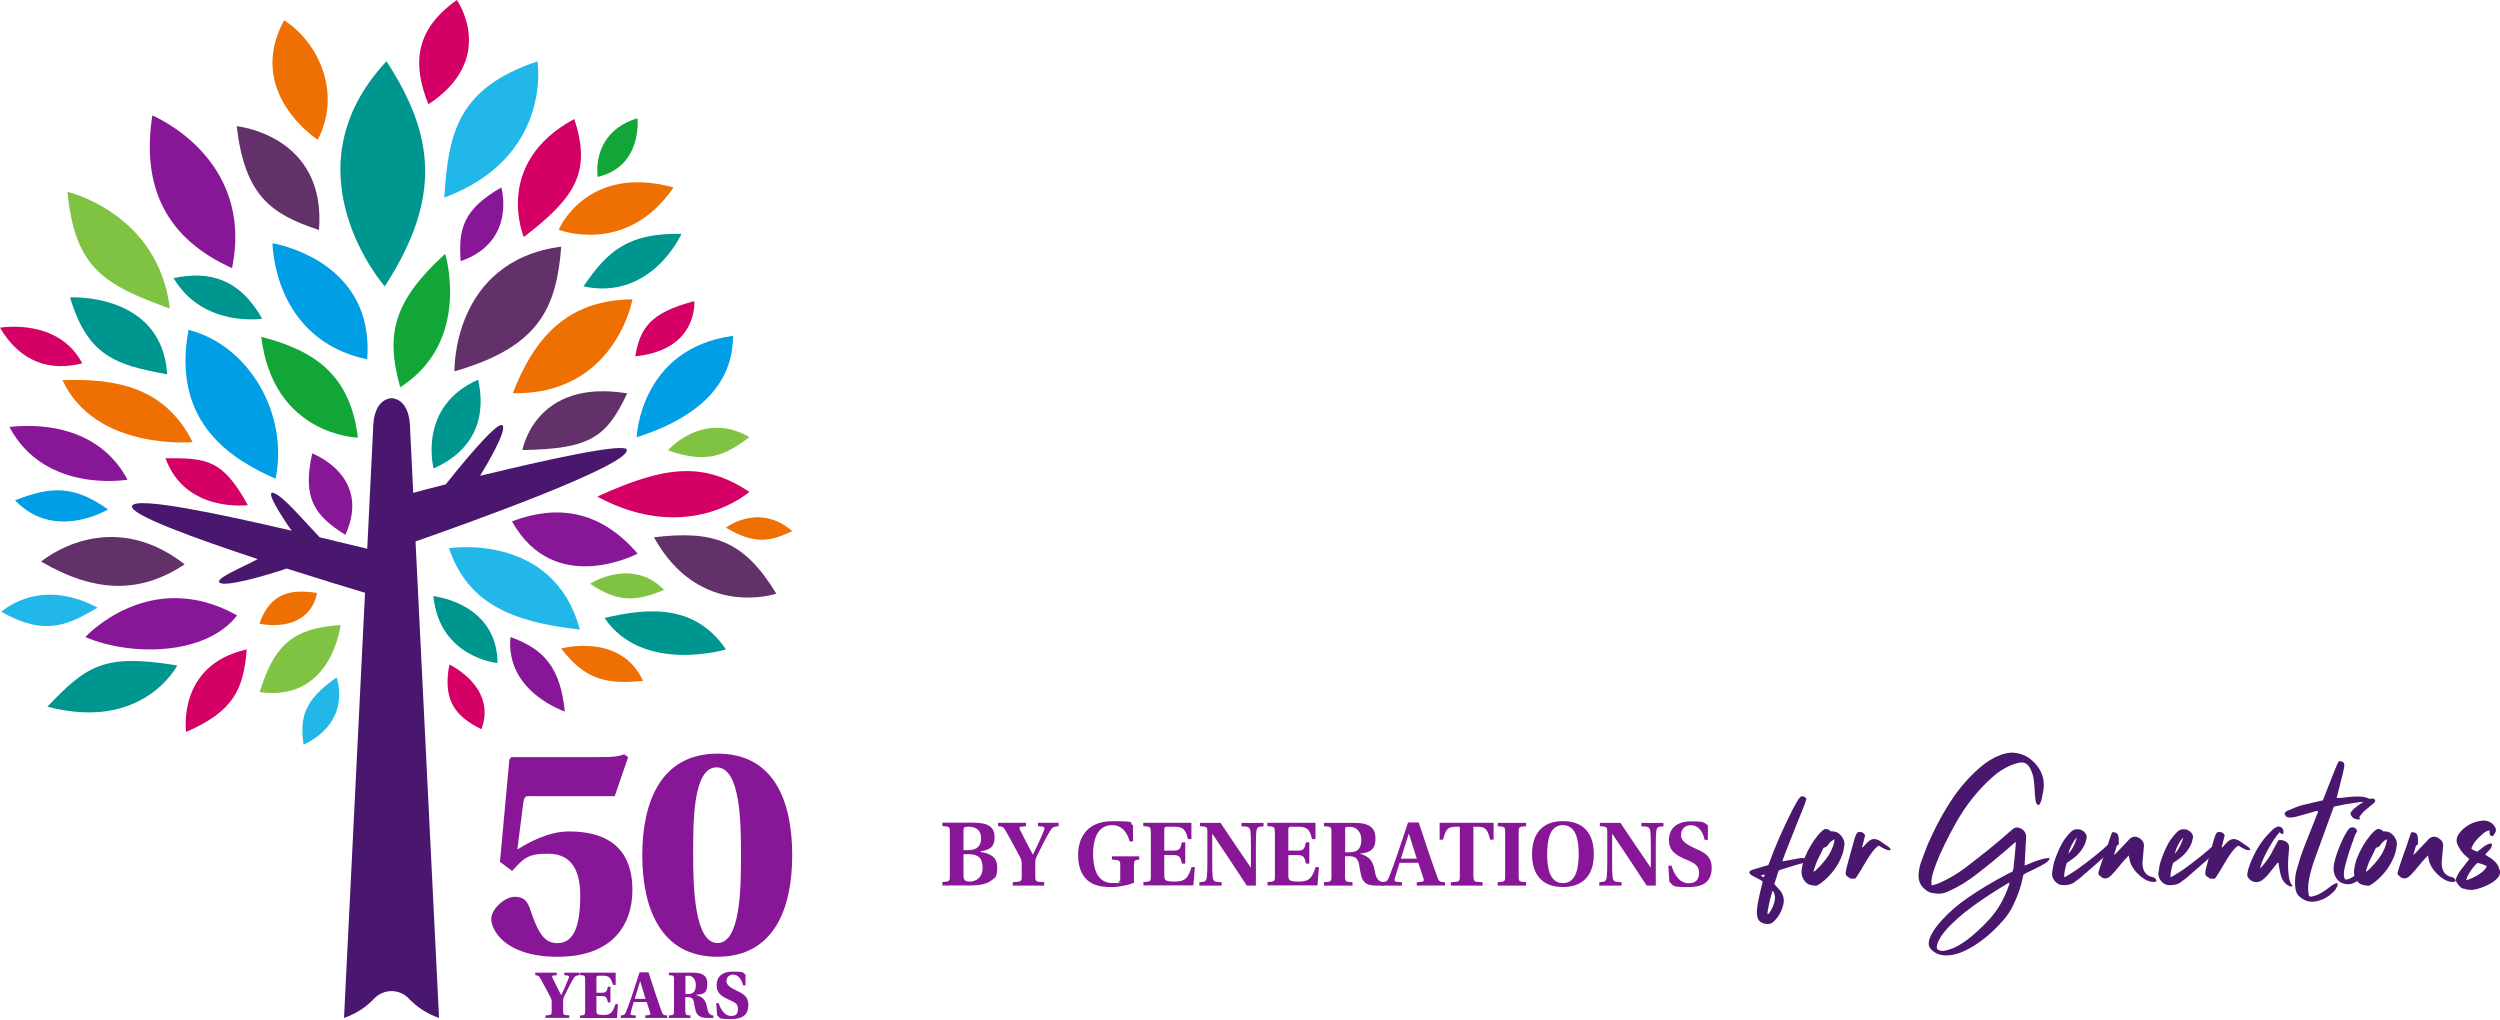 <svg width="250" height="102" viewBox="0 0 250 102" fill="none" xmlns="http://www.w3.org/2000/svg">
<path d="M56.122 24.663C45.175 26.116 45.444 37.133 45.444 37.133C53.864 34.71 55.64 30.898 56.122 24.663Z" fill="#633169"/>
<path d="M44.899 54.819C46.746 60.312 51.173 62.215 57.984 62.956C55.364 53.17 44.899 54.819 44.899 54.819Z" fill="#21B7E9"/>
<path d="M65.395 53.73C69.965 61.978 77.628 59.365 77.628 59.365C74.384 54.007 71.299 53.02 65.395 53.73Z" fill="#633169"/>
<path d="M4.735 70.667C14.332 73.201 17.726 66.547 17.726 66.547C10.347 65.316 8.658 66.579 4.735 70.667Z" fill="#009690"/>
<path d="M63.761 55.364C60.02 50.984 55.672 50.439 51.197 52.136C55.451 59.776 63.761 55.364 63.761 55.364Z" fill="#881798"/>
<path d="M51.047 63.706C50.526 69.199 56.485 71.149 56.485 71.149C56.035 66.903 54.543 64.945 51.047 63.706Z" fill="#881798"/>
<path d="M60.455 61.796C64.259 67.431 72.601 64.945 72.601 64.945C69.436 60.289 64.629 60.818 60.455 61.796Z" fill="#009690"/>
<path d="M16.716 37.433C16.218 29.233 7.008 29.738 7.008 29.738C8.745 35.594 11.57 36.502 16.716 37.433Z" fill="#009690"/>
<path d="M12.754 47.969C10.276 43.328 5.367 42.224 0.939 42.689C4.483 49.413 12.754 47.969 12.754 47.969Z" fill="#881798"/>
<path d="M15.232 11.546C14.103 18.87 16.755 23.913 23.203 26.81C25.476 15.745 15.232 11.546 15.232 11.546Z" fill="#881798"/>
<path d="M31.774 13.977C34.181 9.384 31.916 4.27 28.412 2.028C24.474 9.273 31.774 13.977 31.774 13.977Z" fill="#EE7003"/>
<path d="M44.938 66.453C44.244 70.044 45.546 71.646 48.143 72.924C49.721 68.686 44.938 66.453 44.938 66.453Z" fill="#D50065"/>
<path d="M45.688 0C41.284 3.102 41.332 6.669 42.839 10.426C49.808 5.856 45.688 0 45.688 0Z" fill="#D50065"/>
<path d="M52.381 23.7C57.661 19.667 59.121 17.102 57.432 11.894C49.24 16.329 52.381 23.7 52.381 23.7Z" fill="#D50065"/>
<path d="M51.276 39.327C61.544 39.501 63.248 29.935 63.248 29.935C56.548 29.983 53.344 34 51.276 39.327Z" fill="#EE7003"/>
<path d="M27.252 24.324C27.252 24.324 27.276 33.937 36.715 35.934C37.52 25.95 27.252 24.324 27.252 24.324Z" fill="#009EE4"/>
<path d="M8.532 63.706C13.164 65.679 20.662 65.529 23.708 61.536C14.972 56.65 8.532 63.706 8.532 63.706Z" fill="#881798"/>
<path d="M18.61 73.193C23.416 71.117 24.363 68.86 24.671 64.945C17.663 66.492 18.61 73.193 18.61 73.193Z" fill="#D50065"/>
<path d="M1.5 50.029C5.438 54.188 10.805 50.944 10.805 50.944C7.3 48.443 4.996 48.679 1.5 50.029Z" fill="#009EE4"/>
<path d="M72.593 52.767C75.402 54.441 76.973 54.196 79.222 53.107C75.876 50.218 72.593 52.767 72.593 52.767Z" fill="#EE7003"/>
<path d="M56.122 64.851C58.56 68.055 60.715 68.426 64.306 68.094C62.072 63.209 56.122 64.851 56.122 64.851Z" fill="#EE7003"/>
<path d="M49.745 66.303C49.753 62.159 46.612 60.131 43.336 59.602C43.944 65.774 49.745 66.303 49.745 66.303Z" fill="#009690"/>
<path d="M43.36 46.848C47.764 44.883 48.577 41.347 47.811 37.969C41.711 40.653 43.36 46.848 43.36 46.848Z" fill="#009690"/>
<path d="M17.355 27.804C20.299 32.792 26.218 31.869 26.218 31.869C23.906 27.797 20.899 27.086 17.355 27.804Z" fill="#009690"/>
<path d="M34.055 62.507C28.862 62.814 27.323 64.945 25.965 69.207C33.187 70.241 34.055 62.507 34.055 62.507Z" fill="#80C342"/>
<path d="M9.763 60.77C3.875 57.629 0.134 61.181 0.134 61.181C4.609 63.714 6.85 62.435 9.763 60.77Z" fill="#21B7E9"/>
<path d="M55.869 22.974C55.869 22.974 62.633 25.634 67.36 18.744C58.639 16.361 55.869 22.974 55.869 22.974Z" fill="#EE7003"/>
<path d="M66.792 45.033C70.564 46.359 72.419 45.641 74.937 43.707C70.265 41.016 66.792 45.033 66.792 45.033Z" fill="#80C342"/>
<path d="M31.222 45.341C30.196 49.879 31.506 51.576 34.536 53.486C37.228 47.574 31.222 45.341 31.222 45.341Z" fill="#881798"/>
<path d="M31.9 22.998C32.65 13.496 23.669 12.62 23.669 12.62C24.482 19.486 27.007 21.404 31.9 22.998Z" fill="#633169"/>
<path d="M30.354 74.471C35.31 72.088 33.653 67.747 33.653 67.747C30.361 70.052 29.983 71.772 30.354 74.471Z" fill="#21B7E9"/>
<path d="M66.413 58.995C63.193 55.672 59.01 58.371 59.01 58.371C61.875 60.328 63.682 60.107 66.413 58.995Z" fill="#80C342"/>
<path d="M63.746 11.822C60.652 12.746 59.508 15.2 59.76 17.694C64.29 16.645 63.746 11.822 63.746 11.822Z" fill="#12A639"/>
<path d="M74.937 49.184C70.304 46.138 66.516 46.572 59.721 49.658C68.891 54.591 74.937 49.184 74.937 49.184Z" fill="#D50065"/>
<path d="M50.132 18.744C46.335 20.922 45.822 22.88 46.067 26.116C51.702 24.158 50.132 18.744 50.132 18.744Z" fill="#881798"/>
<path d="M44.52 25.381C39.303 30.133 38.538 33.463 40.022 38.727C47.203 34.142 44.52 25.381 44.52 25.381Z" fill="#12A639"/>
<path d="M68.15 23.385C62.87 23.29 60.778 25.042 58.347 28.641C65.166 30.093 68.15 23.385 68.15 23.385Z" fill="#009690"/>
<path d="M63.525 35.633C69.862 34.986 69.428 30.117 69.428 30.117C64.985 31.269 64.006 32.84 63.525 35.633Z" fill="#D50065"/>
<path d="M73.303 33.581C63.982 34.86 63.667 43.731 63.667 43.731C70.391 41.561 73.295 38.064 73.303 33.581Z" fill="#009EE4"/>
<path d="M25.942 62.372C29.256 62.972 31.293 61.559 31.703 59.294C29.122 58.908 27.039 59.215 25.942 62.372Z" fill="#EE7003"/>
<path d="M16.55 45.822C18.531 51.323 24.79 50.518 24.79 50.518C22.264 45.956 20.741 45.799 16.55 45.822Z" fill="#D50065"/>
<path d="M18.468 56.437C10.797 50.439 4.112 56.161 4.112 56.161C9.676 59.389 14.103 59.31 18.468 56.437Z" fill="#633169"/>
<path d="M8.224 36.328C5.801 31.742 0 32.769 0 32.769C2.076 36.312 5.122 37.141 8.224 36.328Z" fill="#D50065"/>
<path d="M18.855 32.989C17.063 42.515 23.543 46.091 27.56 47.874C28.886 41.34 24.86 34.505 18.855 32.989Z" fill="#009EE4"/>
<path d="M52.247 45.002C59.018 44.899 60.644 43.739 62.72 39.335C53.478 37.82 52.247 45.002 52.247 45.002Z" fill="#633169"/>
<path d="M16.984 30.859C15.84 21.278 6.74 19.178 6.74 19.178C7.506 26.928 10.481 28.483 16.984 30.859Z" fill="#80C342"/>
<path d="M26.123 33.684C27.331 43.597 35.791 43.763 35.791 43.763C35.049 37.67 31.695 35.097 26.123 33.684Z" fill="#12A639"/>
<path d="M38.475 28.641C44.228 19.754 43.431 13.488 38.648 6.124C28.381 17.126 38.475 28.641 38.475 28.641Z" fill="#009690"/>
<path d="M44.425 19.762C55.293 15.721 53.754 6.132 53.754 6.132C45.767 8.816 44.844 13.283 44.425 19.762Z" fill="#21B7E9"/>
<path d="M19.257 44.212C16.503 38.672 11.539 37.828 6.251 38.017C9.534 45.096 19.257 44.212 19.257 44.212Z" fill="#EE7003"/>
<path d="M52.452 29.683C52.531 29.698 52.618 29.722 52.704 29.746C52.618 29.722 52.539 29.706 52.452 29.683Z" fill="#881798"/>
<path d="M53.367 79.617C52.523 79.617 52.428 79.49 52.302 80.493L51.741 84.897L51.773 84.928C52.965 84.178 54.898 83.145 56.895 83.145C62.396 83.145 63.24 86.554 63.24 88.993C63.24 92.552 61.181 95.677 55.774 95.677C50.368 95.677 49.121 92.899 49.121 91.897C49.121 90.895 50.495 89.679 51.465 89.679C52.436 89.679 52.744 90.177 52.996 90.871C53.872 93.562 54.559 94.312 55.743 94.312C57.432 94.312 58.024 92.497 58.024 89.561C58.024 86.625 56.832 85.37 54.804 85.37C52.775 85.37 52.397 85.804 51.213 87.091L49.997 86.183L50.936 75.963L51.126 75.71H57.408C60.533 75.71 61.662 75.773 62.404 75.426L62.814 75.71L61.473 79.617H53.367Z" fill="#881798"/>
<path d="M79.222 85.52C79.222 90.863 77.407 95.677 71.725 95.677C66.042 95.677 64.227 90.768 64.227 85.52C64.227 80.272 66.042 75.363 71.756 75.363C77.47 75.363 79.222 80.209 79.222 85.52ZM69.317 85.52C69.317 88.677 69.444 94.304 71.756 94.304C74.069 94.304 74.1 88.677 74.1 85.52C74.1 82.363 74.069 76.736 71.661 76.736C69.254 76.736 69.317 82.363 69.317 85.52Z" fill="#881798"/>
<path d="M54.551 101.794V101.541C55.104 101.518 55.167 101.486 55.167 101.155V100.145C55.167 99.979 55.088 99.813 55.025 99.679C54.78 99.221 54.251 98.211 54.07 97.895C53.904 97.603 53.864 97.548 53.525 97.516V97.264H55.68V97.516L55.325 97.556C55.175 97.572 55.198 97.666 55.246 97.769C55.467 98.258 55.901 99.118 56.106 99.497H56.13C56.422 98.921 56.69 98.274 56.871 97.816C56.934 97.643 56.895 97.564 56.769 97.556L56.429 97.516V97.264H57.953V97.516C57.605 97.548 57.495 97.603 57.345 97.856C57.014 98.4 56.737 98.992 56.437 99.608C56.358 99.758 56.311 99.9 56.311 100.089V101.147C56.311 101.478 56.366 101.518 56.927 101.534V101.786H54.551V101.794Z" fill="#881798"/>
<path d="M58.513 97.895C58.513 97.572 58.458 97.532 58.008 97.516V97.264H61.567V98.495H61.315C61.094 97.848 60.975 97.572 60.312 97.572H59.87C59.689 97.572 59.642 97.619 59.642 97.816V99.276H60.194C60.589 99.276 60.683 99.158 60.794 98.669H61.046V100.239H60.794C60.691 99.75 60.589 99.608 60.194 99.608H59.642V101.021C59.642 101.431 59.673 101.494 60.415 101.494C61.157 101.494 61.299 101.1 61.544 100.421H61.796L61.702 101.802H58.008V101.549C58.458 101.526 58.513 101.494 58.513 101.163V97.895Z" fill="#881798"/>
<path d="M64.527 101.794V101.542L64.921 101.502C65.048 101.486 65.064 101.399 65.016 101.273C64.898 100.894 64.756 100.452 64.669 100.2H63.375C63.264 100.579 63.138 100.958 63.067 101.273C63.027 101.415 63.043 101.494 63.177 101.51L63.572 101.542V101.794H62.08V101.542C62.42 101.518 62.491 101.471 62.593 101.21C62.925 100.437 63.572 98.464 63.959 97.232H64.85C65.213 98.361 65.869 100.366 66.2 101.234C66.295 101.486 66.397 101.534 66.729 101.542V101.794H64.519H64.527ZM64.03 98.132H64.006C63.88 98.535 63.635 99.363 63.477 99.884H64.558C64.416 99.45 64.148 98.566 64.022 98.132H64.03Z" fill="#881798"/>
<path d="M68.544 101.155C68.544 101.486 68.599 101.526 69.049 101.541V101.794H66.894V101.541C67.344 101.518 67.4 101.486 67.4 101.155V97.895C67.4 97.572 67.344 97.532 66.894 97.516V97.264H69.175C69.957 97.264 70.73 97.351 70.73 98.385C70.73 99.418 70.272 99.395 69.625 99.482V99.513C70.351 99.687 70.588 100.129 70.683 100.642C70.778 101.155 70.888 101.526 71.338 101.541V101.794H70.801C70.083 101.794 69.751 101.62 69.586 101.131C69.475 100.792 69.444 100.444 69.388 100.208C69.302 99.821 69.136 99.71 68.773 99.71H68.528V101.163L68.544 101.155ZM68.544 99.403H68.797C69.491 99.403 69.578 98.953 69.578 98.463C69.578 97.974 69.278 97.572 68.868 97.572C68.457 97.572 68.544 97.635 68.544 97.816V99.403Z" fill="#881798"/>
<path d="M74.313 98.535C74.116 97.761 73.713 97.461 73.303 97.461C72.893 97.461 72.648 97.753 72.648 98.132C72.648 98.511 73.106 98.803 73.635 99.055C74.226 99.324 74.834 99.6 74.834 100.468C74.834 101.336 74.439 101.905 73.106 101.905C71.772 101.905 72.056 101.826 71.709 101.518L71.622 100.31H71.867C72.127 101.147 72.593 101.597 73.098 101.597C73.603 101.597 73.792 101.384 73.792 100.902C73.792 100.421 73.587 100.279 72.98 100.01C72.206 99.663 71.662 99.355 71.662 98.543C71.662 97.73 72.127 97.161 73.303 97.161C74.479 97.161 74.195 97.24 74.55 97.453V98.543H74.313V98.535Z" fill="#881798"/>
<path d="M62.68 44.97C62.475 44.236 54.33 46.044 48.008 47.582C48.569 46.667 50.818 42.91 50.218 42.523C49.618 42.137 45.562 47.188 44.575 48.435C43.139 48.798 41.995 49.098 41.324 49.287L41.016 43.005C41.016 41.734 40.716 39.982 39.161 39.809C37.606 39.982 37.307 41.734 37.307 43.005L36.723 54.875C35.57 54.606 33.897 54.196 31.964 53.73C30.085 51.742 28.412 49.729 27.425 49.319C26.376 48.885 28.144 51.623 29.162 53.068C22.122 51.426 13.559 49.603 13.204 50.597C12.896 51.442 19.383 53.801 25.776 55.909C24.284 56.722 21.341 57.898 21.996 58.292C22.651 58.679 26.463 57.598 28.672 56.856C31.932 57.898 34.876 58.789 36.502 59.279L34.402 101.794C35.728 101.336 36.707 100.61 37.417 99.861C37.891 99.363 38.522 99.111 39.153 99.111C39.785 99.111 40.416 99.363 40.89 99.861C41.6 100.61 42.579 101.336 43.904 101.794L41.553 54.141C46.059 52.578 63.098 46.509 62.672 44.97H62.68Z" fill="#49176D"/>
<path d="M177.497 89.846C177.512 89.64 177.473 89.427 177.362 89.206C177.331 89.135 177.291 89.104 177.228 89.119C176.936 90.161 176.778 90.919 176.739 91.385L176.778 91.408H176.818L176.905 91.329C177.228 90.895 177.433 90.398 177.505 89.853M176.407 87.715C176.447 87.573 176.471 87.494 176.471 87.462C176.36 87.462 176.305 87.462 176.289 87.478C176.281 87.478 176.21 87.501 176.084 87.541C176.155 87.628 176.265 87.691 176.407 87.722M180.464 85.828L180.59 85.844L180.677 85.891L180.748 85.963L180.819 86.081L180.764 86.144L180.693 86.183L180.606 86.207L180.535 86.231C180.393 86.27 180.188 86.334 179.912 86.412C179.635 86.491 179.422 86.555 179.272 86.594C179.067 86.657 178.704 86.768 178.183 86.933C178.175 86.933 178.073 86.973 177.868 87.052C177.804 87.233 177.725 87.478 177.631 87.786C177.528 88.101 177.465 88.306 177.426 88.401C177.544 88.528 177.607 88.599 177.607 88.606C177.875 88.898 178.017 89.056 178.041 89.088C178.317 89.467 178.428 89.877 178.357 90.327C178.27 90.832 178.065 91.298 177.749 91.732C177.686 91.819 177.56 91.969 177.347 92.182C177.126 92.387 176.842 92.45 176.479 92.371C176.052 92.261 175.8 92.04 175.737 91.7C175.689 91.495 175.674 91.274 175.689 91.045C175.729 90.485 175.902 89.617 176.21 88.425C176.218 88.417 176.242 88.322 176.273 88.157L176.131 88.046C176.076 88.014 176.005 87.975 175.926 87.936C175.847 87.896 175.792 87.865 175.76 87.849C175.516 87.722 175.295 87.604 175.121 87.494C174.979 87.407 174.924 87.304 174.94 87.194C174.971 87.115 175.074 87.036 175.255 86.973C175.397 86.933 175.626 86.862 175.958 86.76C175.989 86.752 176.273 86.665 176.826 86.507C176.905 86.31 176.952 86.207 176.96 86.191C177.489 84.724 178.223 83.034 179.17 81.132C179.28 80.904 179.47 80.549 179.754 80.075C179.88 79.846 180.014 79.696 180.156 79.625C180.377 79.609 180.535 79.696 180.646 79.893C180.535 80.209 180.48 80.383 180.48 80.398C180.29 80.864 180.022 81.543 179.667 82.427C179.312 83.311 179.059 83.942 178.917 84.321C178.736 84.771 178.53 85.292 178.31 85.899C178.302 85.899 178.278 85.978 178.246 86.136C178.554 86.073 178.72 86.049 178.736 86.049C179.414 85.923 179.841 85.844 180.014 85.813C180.133 85.797 180.29 85.797 180.48 85.828" fill="#49176D"/>
<path d="M183.432 84.179C183.439 84.171 183.447 84.084 183.447 83.926C183.211 84.037 183.005 84.203 182.848 84.431C182.721 84.644 182.556 84.755 182.358 84.771C182.311 84.881 182.216 85.071 182.082 85.347C181.948 85.623 181.845 85.828 181.774 85.97C181.703 86.112 181.624 86.302 181.545 86.531C181.459 86.76 181.395 86.981 181.34 87.186C181.451 87.115 181.506 87.083 181.522 87.083C182.09 86.555 182.548 86.018 182.895 85.473C183.155 85.047 183.329 84.613 183.432 84.179ZM183.084 83.145C183.471 83.098 183.803 83.224 184.087 83.54C184.363 83.855 184.481 84.187 184.434 84.55C184.387 84.929 184.315 85.236 184.229 85.473C183.818 86.594 183.108 87.549 182.082 88.322C182.003 88.385 181.916 88.433 181.829 88.488C181.711 88.551 181.632 88.575 181.593 88.575C181.553 88.575 181.522 88.575 181.435 88.559C181.348 88.543 181.293 88.543 181.269 88.535C181.245 88.535 181.198 88.52 181.127 88.512C181.056 88.504 181.001 88.488 180.969 88.472L180.843 88.425L180.701 88.338L180.575 88.228C180.235 87.857 180.101 87.43 180.172 86.949C180.235 86.515 180.33 86.12 180.472 85.773C180.796 84.944 181.253 84.179 181.845 83.461C181.948 83.342 182.058 83.224 182.192 83.106C182.319 82.987 182.437 82.916 182.54 82.9C182.642 82.885 182.776 82.924 182.934 83.011C182.942 83.019 182.997 83.066 183.1 83.145" fill="#49176D"/>
<path d="M188.901 84.731C188.964 84.771 189.019 84.842 189.082 84.952C188.996 85.031 188.877 85.047 188.735 85C188.625 84.96 188.491 84.905 188.317 84.818C188.285 84.802 188.151 84.716 187.899 84.566C187.78 84.605 187.638 84.724 187.465 84.905C187.165 85.244 186.809 85.773 186.391 86.499C186.186 86.87 185.981 87.202 185.776 87.51C185.776 87.525 185.689 87.652 185.523 87.865H185.057C184.789 87.707 184.631 87.581 184.592 87.486C184.552 87.391 184.56 87.202 184.623 86.91C184.671 86.712 184.781 86.31 184.947 85.702C185.144 84.976 185.31 84.392 185.436 83.942C185.499 83.721 185.562 83.548 185.634 83.406C185.72 83.216 185.878 83.153 186.099 83.2C186.32 83.256 186.462 83.374 186.51 83.548C186.478 83.69 186.431 83.887 186.36 84.147C186.289 84.408 186.241 84.597 186.21 84.716L186.257 84.747L186.32 84.692L186.383 84.629L186.431 84.566C186.628 84.353 186.731 84.25 186.746 84.234C186.936 84.045 187.125 83.934 187.315 83.911C187.504 83.887 187.717 83.934 187.954 84.069L188.238 84.266C188.569 84.495 188.782 84.645 188.893 84.716" fill="#49176D"/>
<path d="M200.921 88.441L200.952 88.259L200.763 88.346C199.413 89.151 198.245 89.917 197.259 90.643C196.256 91.377 195.428 92.103 194.765 92.805C194.465 93.137 194.22 93.452 194.023 93.776C193.873 94.036 193.778 94.249 193.723 94.431C193.707 94.534 193.691 94.628 193.676 94.731C193.676 94.857 193.747 94.952 193.881 95.015C194.07 95.094 194.283 95.11 194.52 95.062C194.765 94.999 195.002 94.936 195.207 94.857C195.649 94.683 196.138 94.407 196.683 94.005C197.346 93.515 198.087 92.845 198.892 91.977C199.776 91.022 200.455 89.846 200.921 88.441ZM193.139 88.157C193.139 88.165 193.139 88.291 193.155 88.528C193.384 88.504 193.652 88.425 193.96 88.291C194.844 87.904 195.704 87.399 196.541 86.768C198.269 85.457 199.761 84.25 201 83.145C201.031 83.129 201.079 83.09 201.142 83.034C201.205 82.979 201.252 82.94 201.284 82.908C201.513 82.711 201.789 82.695 202.105 82.861C202.476 83.058 202.641 83.374 202.61 83.8C202.586 84.061 202.539 84.96 202.46 86.499L202.491 86.547C202.602 86.507 202.744 86.452 202.925 86.373C203.107 86.302 203.257 86.239 203.391 86.183C203.517 86.136 203.667 86.081 203.825 86.026C203.983 85.971 204.141 85.923 204.291 85.891C204.449 85.86 204.599 85.828 204.756 85.813H204.962L204.914 85.978C204.788 86.128 204.685 86.223 204.614 86.278C204.488 86.357 204.307 86.46 204.093 86.578C203.912 86.665 203.659 86.791 203.336 86.957C203.012 87.123 202.791 87.225 202.697 87.265C202.689 87.273 202.57 87.336 202.349 87.454C202.302 87.644 202.278 87.746 202.278 87.754C202.097 88.662 201.781 89.577 201.323 90.516C201.047 91.093 200.7 91.613 200.281 92.079C199.319 93.16 198.324 94.013 197.314 94.628C196.596 95.054 195.972 95.331 195.436 95.449C194.931 95.559 194.489 95.575 194.126 95.496C193.739 95.425 193.392 95.236 193.084 94.912C192.918 94.731 192.847 94.51 192.879 94.242C192.894 94.044 192.965 93.815 193.084 93.555C193.328 93.058 193.699 92.545 194.189 92.016C194.962 91.171 195.846 90.406 196.84 89.735C198.064 88.898 199.382 88.117 200.794 87.375L200.929 87.312L201.094 87.233L201.244 87.162C201.276 87.099 201.3 87.036 201.315 86.957C201.331 86.878 201.347 86.815 201.355 86.76C201.355 86.712 201.371 86.641 201.379 86.547C201.386 86.452 201.394 86.389 201.394 86.349C201.426 86.16 201.481 85.528 201.576 84.455V84.187C201.41 84.313 201.323 84.384 201.323 84.392C200.297 85.308 199.09 86.31 197.685 87.407C196.738 88.141 195.791 88.717 194.836 89.135C194.568 89.254 194.323 89.332 194.102 89.356C193.865 89.388 193.542 89.356 193.131 89.285C193.013 89.261 192.871 89.198 192.713 89.096C192.65 89.064 192.539 88.969 192.366 88.812C191.987 88.464 191.821 87.983 191.86 87.383C191.892 86.965 191.971 86.586 192.097 86.231C192.405 85.386 192.618 84.818 192.737 84.526C193.534 82.703 194.386 81.125 195.301 79.783C196.02 78.718 196.896 77.723 197.938 76.8C198.585 76.224 199.279 75.79 200.029 75.505C200.305 75.395 200.637 75.316 201.031 75.269C201.181 75.253 201.41 75.269 201.718 75.316C202.365 75.434 202.933 75.742 203.423 76.247C203.912 76.752 204.22 77.321 204.338 77.968C204.401 78.339 204.393 78.725 204.322 79.128C204.243 79.633 204.149 80.028 204.038 80.304C203.975 80.43 203.904 80.501 203.817 80.501C203.675 80.438 203.596 80.304 203.565 80.083C203.517 79.775 203.486 79.483 203.478 79.215C203.446 78.552 203.399 78.047 203.328 77.692C203.241 77.321 203.115 77.005 202.957 76.737C202.712 76.326 202.357 76.176 201.899 76.271C201.592 76.342 201.292 76.437 200.992 76.571C200.376 76.831 199.769 77.234 199.169 77.778C197.764 79.049 196.596 80.525 195.649 82.19C194.765 83.761 194.078 85.173 193.589 86.428C193.392 86.949 193.257 87.391 193.186 87.77C193.171 87.888 193.155 88.022 193.139 88.157Z" fill="#49176D"/>
<path d="M207.692 83.729C207.306 84.147 207.014 84.7 206.824 85.386C206.943 85.268 207.061 85.118 207.179 84.929C207.298 84.739 207.4 84.542 207.495 84.321C207.582 84.108 207.645 83.91 207.684 83.729M211.323 84.25C211.449 84.376 211.457 84.526 211.339 84.7C211.22 84.873 211.094 85.015 210.968 85.134C210.541 85.56 210.202 85.883 209.949 86.105C209.531 86.475 208.884 87.036 207.992 87.809L207.826 87.936C207.763 87.983 207.7 88.03 207.637 88.078C207.574 88.125 207.519 88.164 207.479 88.196C207.179 88.433 206.777 88.535 206.256 88.512C205.964 88.504 205.719 88.37 205.498 88.125C205.285 87.88 205.19 87.612 205.206 87.32C205.214 87.233 205.238 87.099 205.269 86.933C205.301 86.767 205.317 86.657 205.317 86.602C205.348 86.412 205.427 86.128 205.569 85.749C205.846 85.007 206.13 84.424 206.406 84.005C206.627 83.689 206.856 83.413 207.093 83.184C207.298 82.987 207.542 82.9 207.826 82.924C208.103 82.948 208.339 83.074 208.529 83.303C208.647 83.461 208.695 83.626 208.663 83.792C208.616 84.021 208.56 84.203 208.513 84.344C208.253 84.952 207.85 85.457 207.29 85.868C207.266 85.883 207.069 86.034 206.674 86.302C206.485 86.941 206.398 87.415 206.422 87.73C206.658 87.612 206.785 87.549 206.793 87.533C207.258 87.241 207.574 87.044 207.748 86.917C208.963 86.041 209.957 85.244 210.747 84.518C210.968 84.329 211.157 84.242 211.315 84.25" fill="#49176D"/>
<path d="M215.419 87.786C215.577 87.865 215.656 87.983 215.656 88.125C215.506 88.172 215.427 88.196 215.419 88.196C215.079 88.204 214.756 88.109 214.448 87.912C213.927 87.58 213.525 87.178 213.241 86.689C213.138 86.531 213.059 86.357 213.004 86.168C212.996 86.136 212.949 85.931 212.87 85.544C212.546 85.899 212.365 86.089 212.349 86.112C212.246 86.231 212.104 86.412 211.907 86.641C211.709 86.87 211.567 87.052 211.465 87.17C211.362 87.281 211.236 87.415 211.078 87.573C210.707 87.928 210.344 87.936 209.989 87.588C209.989 87.58 209.942 87.525 209.839 87.423C209.831 87.296 209.871 87.107 209.957 86.854C210.036 86.61 210.123 86.334 210.226 86.041C210.32 85.749 210.431 85.434 210.549 85.11C210.66 84.779 210.762 84.51 210.841 84.305C210.857 84.226 210.889 84.139 210.912 84.061C210.944 83.974 210.976 83.887 211.007 83.784C211.039 83.682 211.07 83.603 211.086 83.547C211.149 83.366 211.196 83.255 211.252 83.216C211.402 83.216 211.52 83.24 211.599 83.279C211.686 83.319 211.749 83.382 211.788 83.461C211.828 83.54 211.852 83.65 211.867 83.8C211.867 83.95 211.867 84.139 211.883 84.368L211.867 84.455L211.773 84.51L211.678 84.573C211.662 84.637 211.631 84.723 211.599 84.834C211.567 84.944 211.528 85.063 211.504 85.165C211.473 85.276 211.441 85.386 211.402 85.505C211.544 85.386 211.615 85.323 211.623 85.315C211.694 85.236 211.781 85.142 211.875 85.047C211.97 84.944 212.065 84.858 212.144 84.763C212.222 84.676 212.309 84.581 212.396 84.495C212.483 84.408 212.578 84.313 212.664 84.218C212.751 84.124 212.838 84.029 212.917 83.942C213.193 83.666 213.493 83.603 213.809 83.745C214.227 83.958 214.417 84.234 214.393 84.597C214.345 85.221 214.306 85.678 214.274 85.955C214.235 86.247 214.243 86.507 214.29 86.744C214.401 87.241 214.685 87.557 215.143 87.683C215.285 87.715 215.379 87.738 215.427 87.77" fill="#49176D"/>
<path d="M218.331 83.729C217.944 84.147 217.652 84.7 217.463 85.386C217.581 85.268 217.7 85.118 217.818 84.929C217.936 84.739 218.039 84.542 218.134 84.321C218.221 84.108 218.292 83.91 218.323 83.729M221.954 84.25C222.08 84.376 222.088 84.526 221.969 84.7C221.851 84.873 221.725 85.015 221.598 85.134C221.172 85.56 220.833 85.883 220.58 86.105C220.162 86.475 219.515 87.036 218.623 87.809L218.457 87.936C218.394 87.983 218.331 88.03 218.268 88.078C218.205 88.125 218.15 88.164 218.11 88.196C217.81 88.433 217.408 88.535 216.887 88.512C216.595 88.504 216.35 88.37 216.129 88.125C215.916 87.88 215.821 87.612 215.837 87.32C215.845 87.233 215.869 87.099 215.9 86.933C215.932 86.767 215.948 86.657 215.948 86.602C215.979 86.412 216.058 86.128 216.2 85.749C216.476 85.007 216.76 84.424 217.037 84.005C217.258 83.689 217.487 83.413 217.723 83.184C217.929 82.987 218.173 82.9 218.457 82.924C218.734 82.948 218.97 83.074 219.16 83.303C219.278 83.461 219.325 83.626 219.294 83.792C219.247 84.021 219.191 84.203 219.144 84.344C218.883 84.952 218.481 85.457 217.921 85.868C217.897 85.883 217.7 86.034 217.305 86.302C217.116 86.941 217.029 87.415 217.052 87.73C217.289 87.612 217.416 87.549 217.423 87.533C217.889 87.241 218.205 87.044 218.378 86.917C219.594 86.041 220.588 85.244 221.377 84.518C221.598 84.329 221.788 84.242 221.946 84.25" fill="#49176D"/>
<path d="M224.858 84.731C224.921 84.771 224.976 84.842 225.039 84.952C224.953 85.031 224.834 85.047 224.692 85C224.582 84.96 224.447 84.905 224.274 84.818C224.242 84.802 224.108 84.716 223.856 84.566C223.737 84.605 223.595 84.724 223.422 84.905C223.122 85.244 222.766 85.773 222.348 86.499C222.143 86.87 221.938 87.202 221.733 87.51C221.733 87.525 221.646 87.652 221.48 87.865H221.014C220.746 87.707 220.588 87.581 220.549 87.486C220.509 87.391 220.517 87.202 220.58 86.91C220.628 86.712 220.738 86.31 220.904 85.702C221.101 84.976 221.267 84.392 221.393 83.942C221.456 83.721 221.519 83.548 221.591 83.406C221.677 83.216 221.835 83.153 222.056 83.2C222.277 83.256 222.419 83.374 222.467 83.548C222.435 83.69 222.388 83.887 222.317 84.147C222.246 84.408 222.198 84.597 222.167 84.716L222.214 84.747L222.277 84.692L222.34 84.629L222.388 84.566C222.585 84.353 222.688 84.25 222.703 84.234C222.893 84.045 223.082 83.934 223.272 83.911C223.461 83.887 223.674 83.934 223.911 84.069L224.195 84.266C224.526 84.495 224.74 84.645 224.85 84.716" fill="#49176D"/>
<path d="M229.199 88.488C229.207 88.488 229.23 88.535 229.262 88.622C229.143 88.685 229.001 88.662 228.828 88.559C228.512 88.37 228.283 88.101 228.157 87.754C228.046 87.454 227.96 87.06 227.889 86.562C227.889 86.523 227.881 86.428 227.857 86.278H227.778L227.731 86.302L227.699 86.349L227.66 86.389C227.099 87.091 226.823 87.454 226.807 87.462C226.586 87.723 226.373 87.912 226.168 88.046C225.931 88.196 225.687 88.243 225.442 88.196C225.197 88.149 224.992 88.007 224.826 87.778C224.74 87.667 224.708 87.525 224.74 87.344C224.787 87.067 224.842 86.854 224.889 86.72C225.26 85.655 225.766 84.7 226.428 83.855C226.555 83.69 226.839 83.39 227.265 82.964C227.376 82.853 227.502 82.766 227.636 82.711C227.825 82.624 227.991 82.632 228.141 82.743C228.291 82.853 228.362 83.019 228.346 83.232L228.315 83.398H228.165L228.054 83.303L227.96 83.224C227.604 83.603 227.194 84.218 226.736 85.071C226.279 85.923 226.042 86.515 226.034 86.831C226.46 86.365 226.807 85.907 227.06 85.473C227.099 85.41 227.36 84.929 227.833 84.029C228.023 83.982 228.22 83.998 228.425 84.076C228.63 84.155 228.772 84.282 228.851 84.447C228.899 84.534 228.922 84.645 228.915 84.779C228.915 84.889 228.899 85.047 228.875 85.252C228.851 85.457 228.836 85.6 228.836 85.694C228.772 86.46 228.804 87.154 228.907 87.778C228.954 88.078 229.049 88.322 229.191 88.512" fill="#49176D"/>
<path d="M236.941 79.87C237.091 79.949 237.186 80.043 237.225 80.154C237.067 80.185 236.846 80.193 236.562 80.193C236.278 80.193 236.065 80.193 235.931 80.217C235.789 80.233 235.583 80.272 235.299 80.312C235.015 80.359 234.802 80.391 234.652 80.406C234.589 80.414 234.179 80.501 233.397 80.659C233.334 80.777 233.311 80.841 233.311 80.856C232.316 83.587 231.716 85.244 231.503 85.82C231.203 86.657 230.998 87.383 230.888 88.014C230.809 88.504 230.793 88.922 230.84 89.269C230.84 89.277 230.856 89.396 230.903 89.609C231.006 89.672 231.14 89.672 231.306 89.624C231.724 89.522 232.158 89.309 232.616 88.969C232.916 88.749 233.105 88.606 233.2 88.535C233.382 88.417 233.547 88.338 233.689 88.299C233.776 88.385 233.792 88.504 233.721 88.638C233.603 88.875 233.492 89.048 233.389 89.143C232.782 89.759 232.095 90.106 231.33 90.169C230.769 90.209 230.272 89.996 229.822 89.53C229.656 89.348 229.554 89.072 229.522 88.677C229.459 88.054 229.522 87.423 229.72 86.799C229.948 86.002 230.154 85.379 230.327 84.921C230.398 84.731 230.848 83.587 231.685 81.488C231.693 81.48 231.74 81.361 231.819 81.148L231.732 81.101L231.661 81.085L231.519 81.132C231.369 81.172 231.164 81.227 230.911 81.306C230.651 81.377 230.414 81.448 230.193 81.511C229.972 81.574 229.767 81.622 229.585 81.677C229.175 81.787 228.851 81.78 228.615 81.661C228.504 81.496 228.449 81.401 228.449 81.393C228.48 81.243 228.591 81.132 228.796 81.054C229.451 80.777 229.877 80.604 230.083 80.548C230.193 80.517 230.856 80.367 232.064 80.083C232.079 80.083 232.158 80.067 232.285 80.035C232.387 79.799 232.434 79.672 232.434 79.665C232.529 79.404 232.663 79.065 232.829 78.646C232.995 78.228 233.145 77.834 233.295 77.471C233.437 77.107 233.579 76.768 233.705 76.452C233.705 76.445 233.768 76.326 233.887 76.113C234.116 76.121 234.265 76.168 234.344 76.247C234.415 76.326 234.447 76.468 234.423 76.665C234.392 76.855 234.352 77.052 234.305 77.265C234.289 77.336 234.1 78.062 233.753 79.444C233.745 79.467 233.713 79.57 233.666 79.775C233.752 79.807 233.942 79.807 234.218 79.775C234.984 79.672 235.576 79.633 235.994 79.657C236.349 79.665 236.673 79.743 236.949 79.893" fill="#49176D"/>
<path d="M237.312 79.854C237.399 79.87 237.462 79.917 237.501 79.988C237.533 80.059 237.533 80.13 237.478 80.201C237.446 80.241 237.391 80.304 237.296 80.383C237.209 80.454 237.083 80.549 236.933 80.683C236.775 80.809 236.665 80.904 236.594 80.967C236.444 81.085 236.349 81.172 236.31 81.219C236.278 81.251 236.16 81.401 235.939 81.669C235.97 81.796 235.986 81.867 235.986 81.882L235.97 81.93C235.781 81.961 235.607 81.93 235.449 81.859C235.291 81.788 235.173 81.669 235.094 81.511C235.031 81.393 235.039 81.29 235.11 81.196C235.173 81.109 235.236 81.03 235.307 80.959C235.678 80.612 236.152 80.28 236.736 79.972C236.917 79.87 237.107 79.838 237.32 79.87M235.939 87.296C236.089 87.217 236.215 87.186 236.31 87.194L236.325 87.359L236.278 87.51C236.152 87.762 235.923 87.983 235.591 88.188C235.26 88.393 234.928 88.464 234.589 88.409C234.029 88.322 233.65 87.999 233.453 87.454C233.35 87.17 233.334 86.839 233.389 86.468C233.46 86.049 233.626 85.505 233.879 84.842C234.147 84.155 234.415 83.595 234.684 83.169C234.771 83.042 234.834 82.956 234.865 82.916C234.944 82.814 235.047 82.758 235.165 82.735C235.284 82.719 235.402 82.735 235.512 82.814C235.599 82.877 235.662 82.948 235.686 83.027C235.71 83.114 235.694 83.192 235.631 83.271C235.591 83.334 235.552 83.398 235.52 83.477C235.489 83.547 235.457 83.619 235.441 83.666C235.426 83.721 235.394 83.792 235.37 83.879C235.339 83.966 235.315 84.029 235.299 84.084C234.984 84.929 234.723 85.749 234.526 86.547C234.415 86.941 234.368 87.281 234.392 87.557C234.4 87.754 234.455 87.888 234.557 87.959C234.747 87.967 234.984 87.88 235.26 87.707C235.544 87.525 235.773 87.391 235.947 87.304" fill="#49176D"/>
<path d="M238.669 84.179C238.677 84.171 238.685 84.084 238.685 83.926C238.448 84.037 238.243 84.203 238.085 84.431C237.959 84.644 237.793 84.755 237.596 84.771C237.549 84.881 237.454 85.071 237.32 85.347C237.186 85.623 237.083 85.828 237.012 85.97C236.941 86.112 236.862 86.302 236.783 86.531C236.696 86.76 236.633 86.981 236.578 87.186C236.688 87.115 236.744 87.083 236.759 87.083C237.328 86.555 237.785 86.018 238.133 85.473C238.393 85.047 238.567 84.613 238.669 84.179ZM238.33 83.145C238.717 83.098 239.048 83.224 239.332 83.54C239.609 83.855 239.727 84.187 239.68 84.55C239.632 84.929 239.561 85.236 239.474 85.473C239.064 86.594 238.354 87.549 237.328 88.322C237.249 88.385 237.162 88.433 237.075 88.488C236.957 88.551 236.878 88.575 236.838 88.575C236.799 88.575 236.767 88.575 236.68 88.559C236.594 88.543 236.538 88.543 236.515 88.535C236.491 88.535 236.444 88.52 236.373 88.512C236.302 88.504 236.246 88.488 236.215 88.472L236.089 88.425L235.947 88.338L235.82 88.228C235.481 87.857 235.347 87.43 235.418 86.949C235.481 86.515 235.576 86.12 235.718 85.773C236.041 84.944 236.499 84.179 237.091 83.461C237.194 83.342 237.304 83.224 237.438 83.106C237.564 82.987 237.683 82.916 237.785 82.9C237.888 82.885 238.022 82.924 238.18 83.011C238.188 83.019 238.243 83.066 238.346 83.145" fill="#49176D"/>
<path d="M245.338 87.786C245.496 87.865 245.575 87.983 245.575 88.125C245.425 88.172 245.346 88.196 245.338 88.196C244.999 88.204 244.675 88.109 244.368 87.912C243.847 87.58 243.444 87.178 243.16 86.689C243.057 86.531 242.978 86.357 242.923 86.168C242.915 86.136 242.868 85.931 242.789 85.544C242.465 85.899 242.284 86.089 242.268 86.112C242.166 86.231 242.024 86.412 241.826 86.641C241.629 86.87 241.487 87.052 241.384 87.17C241.282 87.281 241.155 87.415 240.998 87.573C240.627 87.928 240.264 87.936 239.908 87.588C239.908 87.58 239.861 87.525 239.758 87.423C239.751 87.296 239.79 87.107 239.877 86.854C239.956 86.61 240.043 86.334 240.145 86.041C240.24 85.749 240.35 85.434 240.469 85.11C240.579 84.779 240.682 84.51 240.761 84.305C240.777 84.226 240.808 84.139 240.832 84.061C240.863 83.974 240.895 83.887 240.926 83.784C240.958 83.682 240.99 83.603 241.005 83.547C241.069 83.366 241.116 83.255 241.171 83.216C241.321 83.216 241.439 83.24 241.518 83.279C241.605 83.319 241.668 83.382 241.708 83.461C241.747 83.54 241.771 83.65 241.787 83.8C241.787 83.95 241.787 84.139 241.803 84.368L241.787 84.455L241.692 84.51L241.597 84.573C241.582 84.637 241.55 84.723 241.518 84.834C241.487 84.944 241.447 85.063 241.424 85.165C241.392 85.276 241.361 85.386 241.321 85.505C241.463 85.386 241.534 85.323 241.542 85.315C241.613 85.236 241.7 85.142 241.795 85.047C241.889 84.944 241.984 84.858 242.063 84.763C242.142 84.676 242.229 84.581 242.316 84.495C242.402 84.408 242.497 84.313 242.584 84.218C242.671 84.124 242.758 84.029 242.836 83.942C243.113 83.666 243.413 83.603 243.728 83.745C244.147 83.958 244.336 84.234 244.312 84.597C244.265 85.221 244.225 85.678 244.194 85.955C244.154 86.247 244.162 86.507 244.21 86.744C244.32 87.241 244.604 87.557 245.062 87.683C245.204 87.715 245.299 87.738 245.346 87.77" fill="#49176D"/>
<path d="M248.322 87.115C248.503 86.957 248.621 86.783 248.677 86.61C248.337 86.444 248.03 86.333 247.738 86.294C247.469 86.539 247.232 86.838 247.011 87.17C246.79 87.501 246.664 87.793 246.617 88.038C247.351 87.786 247.919 87.478 248.314 87.115M249.837 86.696C249.963 86.917 250.018 87.123 249.995 87.328C249.971 87.533 249.845 87.738 249.616 87.943C249.34 88.204 248.953 88.433 248.456 88.646C247.99 88.835 247.588 88.946 247.248 88.985C247.161 88.993 246.996 88.985 246.759 88.969L246.641 88.938L246.506 88.891C246.317 88.883 246.159 88.82 246.041 88.709C245.922 88.599 245.796 88.448 245.67 88.243C245.583 88.085 245.567 87.928 245.638 87.762C245.796 87.43 245.914 87.217 245.985 87.123C246.025 87.059 246.293 86.712 246.79 86.081L246.838 86.026L246.885 85.963L246.933 85.907C246.593 85.607 246.42 85.45 246.396 85.426C246.325 85.347 246.246 85.252 246.159 85.142C246.072 85.031 245.978 84.889 245.875 84.708C245.772 84.526 245.709 84.36 245.67 84.203C245.63 83.91 245.701 83.642 245.891 83.382C246.033 83.192 246.151 83.05 246.262 82.948C246.806 82.45 247.438 82.158 248.156 82.072C248.685 82.001 249.111 82.174 249.434 82.593C249.624 82.845 249.64 83.09 249.482 83.334C249.474 83.342 249.403 83.445 249.277 83.634C249.119 83.587 249.024 83.54 248.992 83.484C248.961 83.437 248.953 83.287 248.961 83.05C248.779 83.05 248.566 83.145 248.322 83.35C247.698 83.855 247.296 84.36 247.13 84.858C247.217 84.96 247.414 85.063 247.714 85.173C248.061 84.905 248.251 84.763 248.282 84.739C248.55 84.534 248.787 84.408 248.985 84.368L249.19 84.352V84.573C249.158 84.716 249.071 84.865 248.921 85.023C248.913 85.031 248.779 85.165 248.535 85.426L248.598 85.52L248.716 85.591L248.803 85.647C249.261 85.907 249.592 86.207 249.805 86.554L249.821 86.602L249.868 86.665L249.837 86.696Z" fill="#49176D"/>
<path d="M97.438 82.277C98.795 82.277 99.458 82.688 99.458 83.729C99.458 84.771 98.929 84.976 98.03 85.142V85.197C98.898 85.316 99.719 85.623 99.719 86.713C99.719 87.802 99.513 87.739 99.15 88.038C98.756 88.354 98.124 88.544 97.027 88.544H94.241V88.204C94.912 88.165 94.983 88.125 94.983 87.668V83.145C94.983 82.672 94.92 82.64 94.241 82.609V82.269H97.438V82.277ZM96.349 85.016H96.822C97.714 85.016 98.109 84.566 98.109 83.832C98.109 83.098 97.682 82.672 96.877 82.672C96.443 82.68 96.349 82.711 96.349 83.035V85.016ZM96.349 87.533C96.349 88.015 96.499 88.157 97.011 88.157C97.525 88.157 98.258 87.802 98.258 86.791C98.258 85.781 97.824 85.418 96.838 85.418H96.349V87.533Z" fill="#881798"/>
<path d="M101.281 88.551V88.212C102.11 88.18 102.173 88.133 102.173 87.675V86.294C102.173 86.073 102.086 85.868 101.992 85.686C101.613 84.976 100.926 83.698 100.587 83.114C100.358 82.719 100.287 82.64 99.805 82.616V82.277H102.599V82.616L102.094 82.672C101.913 82.68 101.92 82.814 101.992 82.964C102.339 83.682 102.923 84.795 103.278 85.45H103.294C103.736 84.582 104.17 83.627 104.407 83.011C104.493 82.79 104.446 82.688 104.28 82.664L103.799 82.616V82.277H105.867V82.616C105.346 82.664 105.219 82.735 104.991 83.121C104.588 83.784 104.115 84.732 103.68 85.623C103.586 85.813 103.53 85.986 103.53 86.239V87.683C103.53 88.141 103.586 88.188 104.422 88.22V88.559H101.273L101.281 88.551Z" fill="#881798"/>
<path d="M113.396 88.283C112.788 88.512 111.896 88.709 111.194 88.709C110.491 88.709 109.647 88.654 108.976 88.204C108.297 87.746 107.808 86.886 107.808 85.481C107.808 84.076 108.471 82.119 111.225 82.119C113.98 82.119 112.757 82.261 113.301 82.529V84.139H112.962C112.733 83.279 112.236 82.514 111.202 82.514C109.568 82.514 109.308 84.313 109.308 85.347C109.308 86.381 109.489 88.307 111.241 88.307C112.993 88.307 111.675 88.267 111.809 88.212C111.959 88.157 112.023 88.046 112.023 87.833V86.499C112.023 86.049 111.959 86.01 111.194 85.955V85.631H113.925V85.955C113.451 86.01 113.396 86.049 113.396 86.484V88.283Z" fill="#881798"/>
<path d="M115.069 83.153C115.069 82.68 115.006 82.648 114.327 82.616V82.277H119.141V83.911H118.802C118.565 83.011 118.376 82.672 117.429 82.672H116.75C116.482 82.672 116.426 82.727 116.426 82.995V85.063H117.342C117.958 85.063 118.052 84.882 118.186 84.234H118.526V86.357H118.186C118.06 85.726 117.958 85.505 117.342 85.505H116.426V87.462C116.426 88.038 116.49 88.157 117.523 88.157C118.557 88.157 118.849 87.715 119.149 86.713H119.489L119.339 88.543H114.343V88.204C115.014 88.173 115.085 88.141 115.085 87.668V83.145L115.069 83.153Z" fill="#881798"/>
<path d="M124.674 88.552C123.553 86.831 122.409 85.118 121.256 83.406H121.225V86.358C121.225 87.052 121.233 87.383 121.272 87.715C121.328 88.252 121.635 88.189 122.164 88.22V88.559H119.938V88.22C120.42 88.173 120.617 88.212 120.68 87.715C120.72 87.407 120.736 87.052 120.736 86.358V83.169C120.736 82.688 120.672 82.648 119.994 82.624V82.285H122.054C123.009 83.729 124.042 85.245 125.061 86.736H125.092V84.479C125.092 83.8 125.076 83.453 125.045 83.138C124.99 82.601 124.666 82.664 124.145 82.632V82.293H126.355V82.632C125.881 82.68 125.7 82.64 125.637 83.138C125.605 83.453 125.589 83.8 125.589 84.479V88.559H124.69L124.674 88.552Z" fill="#881798"/>
<path d="M127.476 83.153C127.476 82.68 127.405 82.648 126.734 82.616V82.277H131.548V83.911H131.209C130.972 83.011 130.782 82.672 129.835 82.672H129.157C128.888 82.672 128.833 82.727 128.833 82.995V85.063H129.749C130.364 85.063 130.459 84.882 130.593 84.234H130.932V86.357H130.593C130.467 85.726 130.364 85.505 129.749 85.505H128.833V87.462C128.833 88.038 128.904 88.157 129.93 88.157C130.956 88.157 131.256 87.715 131.556 86.713H131.895L131.745 88.543H126.749V88.204C127.42 88.173 127.491 88.141 127.491 87.668V83.145L127.476 83.153Z" fill="#881798"/>
<path d="M134.508 87.683C134.508 88.157 134.579 88.189 135.249 88.22V88.559H132.392V88.22C133.071 88.189 133.142 88.157 133.142 87.683V83.161C133.142 82.688 133.071 82.656 132.392 82.624V82.285H135.439C136.686 82.285 137.546 82.601 137.546 83.832C137.546 85.063 136.923 85.237 136.039 85.363V85.403C137.025 85.631 137.333 86.271 137.459 87.013C137.578 87.683 137.728 88.181 138.375 88.22V88.559H137.633C136.78 88.559 136.354 88.331 136.149 87.683C136.023 87.234 135.96 86.673 135.889 86.365C135.747 85.789 135.447 85.624 134.926 85.624H134.5V87.683H134.508ZM134.508 85.229H134.957C135.897 85.229 136.133 84.692 136.133 83.935C136.133 83.177 135.605 82.68 135.013 82.68C134.421 82.68 134.515 82.759 134.515 83.059V85.237L134.508 85.229Z" fill="#881798"/>
<path d="M141.674 88.552V88.228L142.171 88.173C142.384 88.157 142.423 88.038 142.345 87.833C142.195 87.344 141.942 86.61 141.824 86.278H139.961C139.787 86.847 139.614 87.368 139.488 87.841C139.432 88.046 139.44 88.149 139.661 88.18L140.19 88.22V88.559H138.146V88.22C138.651 88.188 138.746 88.117 138.904 87.715C139.424 86.428 140.237 83.966 140.806 82.246H141.871C142.376 83.793 143.292 86.523 143.757 87.77C143.899 88.157 144.026 88.204 144.499 88.228V88.552H141.674ZM140.9 83.382H140.869C140.664 84.005 140.332 85.087 140.087 85.868H141.682C141.476 85.245 141.082 83.974 140.892 83.382H140.9Z" fill="#881798"/>
<path d="M147.356 87.691C147.356 88.038 147.411 88.165 147.759 88.188L148.256 88.22V88.559H145.083V88.22L145.588 88.188C145.928 88.157 145.983 88.038 145.983 87.691V82.672H145.58C144.704 82.672 144.57 83.019 144.302 83.966H143.962V82.277H149.361V83.966H149.021C148.753 83.011 148.627 82.672 147.743 82.672H147.34V87.691H147.356Z" fill="#881798"/>
<path d="M151.87 87.683C151.87 88.141 151.926 88.189 152.612 88.22V88.559H149.771V88.22C150.442 88.189 150.513 88.157 150.513 87.683V83.161C150.513 82.688 150.442 82.656 149.771 82.624V82.285H152.612V82.624C151.934 82.656 151.87 82.688 151.87 83.161V87.683Z" fill="#881798"/>
<path d="M159.384 85.418C159.384 87.446 158.374 88.701 156.29 88.701C154.207 88.701 153.204 87.446 153.204 85.418C153.204 83.39 154.214 82.111 156.298 82.111C158.382 82.111 159.384 83.382 159.384 85.418ZM154.712 85.418C154.712 86.665 154.917 88.315 156.29 88.315C157.663 88.315 157.869 86.673 157.869 85.418C157.869 84.163 157.679 82.514 156.282 82.514C154.885 82.514 154.72 84.219 154.72 85.418H154.712Z" fill="#881798"/>
<path d="M164.664 88.552C163.543 86.831 162.399 85.118 161.246 83.406H161.215V86.358C161.215 87.052 161.223 87.383 161.262 87.715C161.317 88.252 161.625 88.189 162.154 88.22V88.559H159.928V88.22C160.41 88.173 160.607 88.212 160.67 87.715C160.71 87.407 160.726 87.052 160.726 86.358V83.169C160.726 82.688 160.655 82.648 159.984 82.624V82.285H162.044C162.999 83.729 164.032 85.245 165.051 86.736H165.082V84.479C165.082 83.8 165.066 83.453 165.035 83.138C164.979 82.601 164.656 82.664 164.135 82.632V82.293H166.345V82.632C165.871 82.68 165.69 82.64 165.627 83.138C165.595 83.453 165.579 83.8 165.579 84.479V88.559H164.68L164.664 88.552Z" fill="#881798"/>
<path d="M170.465 83.982C170.236 82.956 169.715 82.522 169.083 82.522C168.452 82.522 168.097 82.956 168.097 83.532C168.097 84.108 168.76 84.503 169.439 84.81C170.338 85.197 171.167 85.568 171.167 86.76C171.167 87.952 170.599 88.709 168.831 88.709C167.063 88.709 167.402 88.583 166.937 88.172L166.834 86.57H167.158C167.473 87.675 168.089 88.323 168.831 88.323C169.573 88.323 169.904 87.975 169.904 87.273C169.904 86.57 169.462 86.31 168.681 85.986C167.647 85.552 166.897 85.134 166.897 84.005C166.897 82.877 167.639 82.135 169.099 82.135C170.559 82.135 170.346 82.261 170.788 82.53V83.99H170.457L170.465 83.982Z" fill="#881798"/>
</svg>
